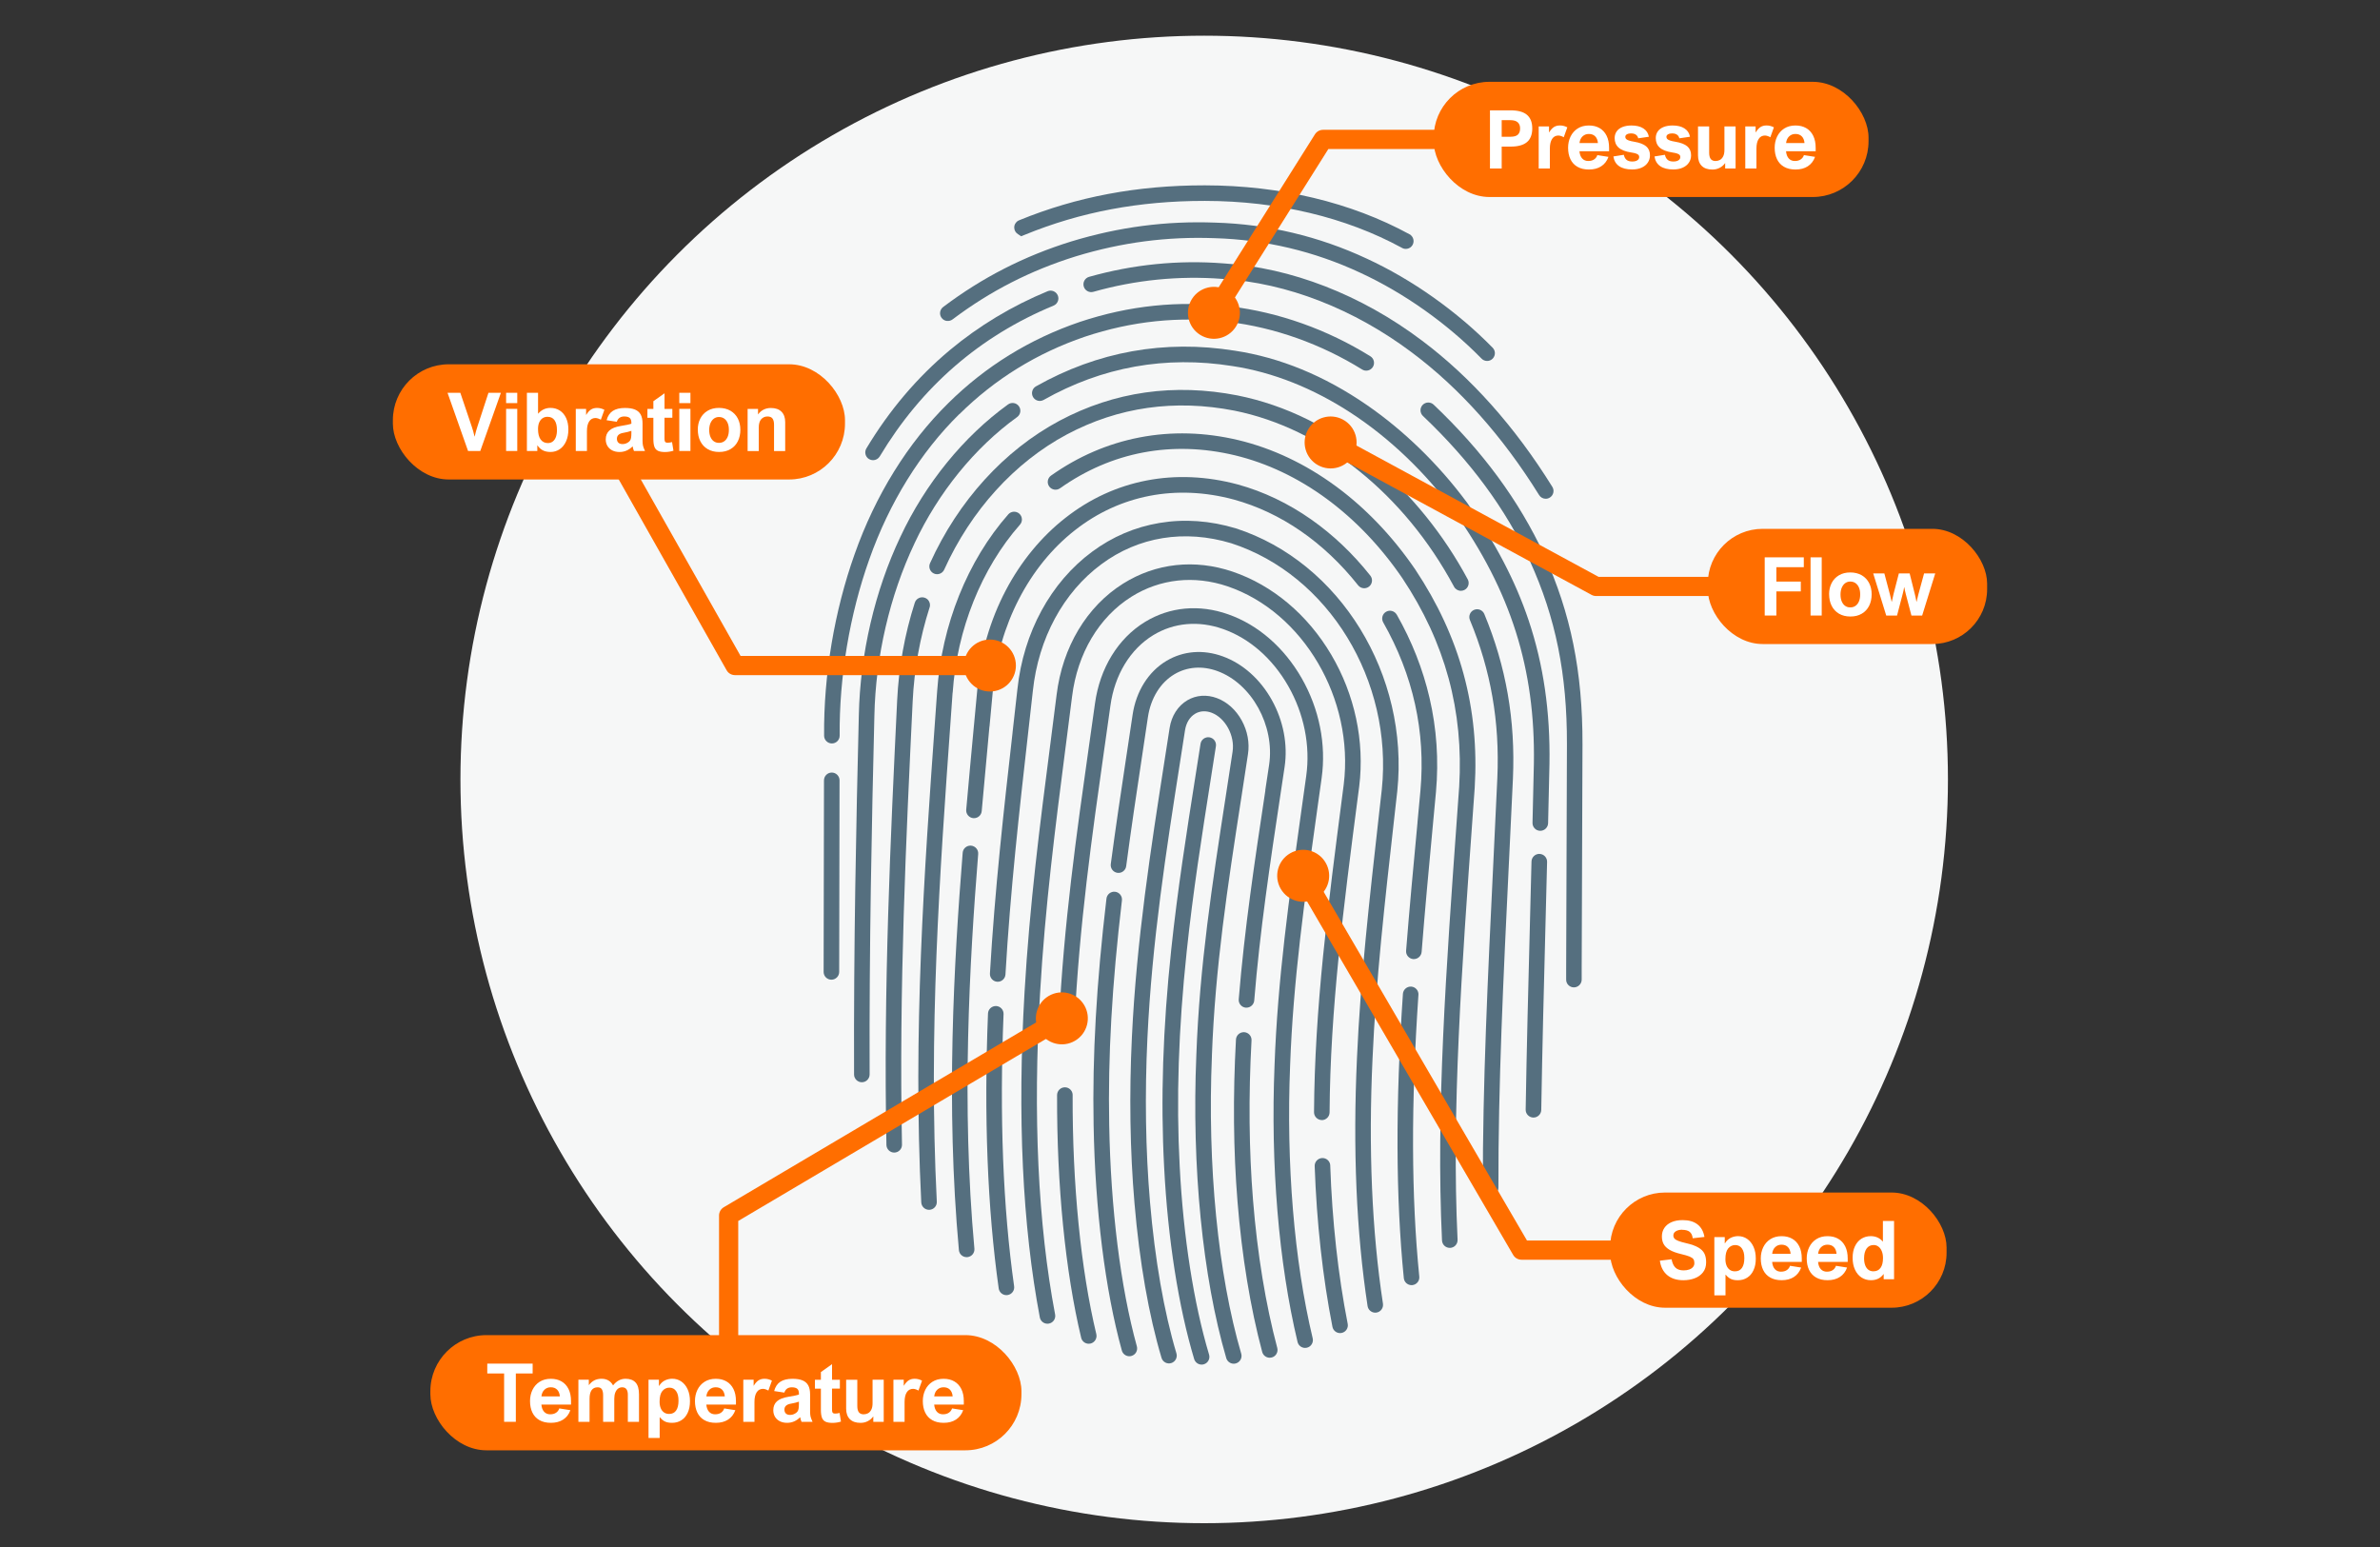 <?xml version="1.0" encoding="UTF-8" standalone="no"?>
<svg xmlns="http://www.w3.org/2000/svg" height="1456" id="improve-processes" viewBox="0 0 800 520" width="2240">
      
  
  <rect x="0" y="0" width="800" height="520" fill="#333333" stroke="none"/>
      
  
  <defs>
            
    
    <style>
      .cls-1 {
        fill: #ff6e00;
      }

      .cls-2 {
        stroke: #ff6e00;
        stroke-linejoin: round;
        stroke-width: 6.45px;
      }

      .cls-2, .cls-3 {
        fill: none;
      }

      .cls-4 {
        fill: #fff;
      }

      .cls-5 {
        fill: #556f7f;
      }

      .cls-6 {
        fill: #f6f7f7;
      }
    </style>
          
  
  </defs>
      
  
  <circle class="cls-6" cx="404.77" cy="262" r="250"/>
      
  
  <g>
            
    
    <path class="cls-5" d="M342.19,78.71l1.06.71,1.29-.53c18.66-7.64,38.37-11.36,60.26-11.36h.31c24.37.04,47.21,5.48,66.07,15.75.41.25.88.38,1.36.38.73,0,1.4-.29,1.9-.82.97-1.03.94-2.67-.07-3.66l-.27-.26-.32-.18c-19.65-10.72-43.39-16.4-68.67-16.44h-.32c-22.55,0-42.87,3.83-62.12,11.7-.13.05-.27.11-.4.18-.86.48-1.38,1.38-1.35,2.36.02.9.5,1.71,1.27,2.17Z"/>
            
    
    <path class="cls-5" d="M318.25,107.86c.69.09,1.38-.08,1.94-.5,12.64-9.53,26.21-16.47,41.48-21.21,15.44-4.7,30.69-6.69,46.64-6.09,16.97.49,33.43,4.39,48.91,11.61,14.69,6.78,29.16,17.02,40.74,28.83.49.53,1.19.83,1.91.83.57,0,1.11-.18,1.57-.52,1.15-.87,1.39-2.51.52-3.66l-.23-.27c-12.03-12.27-27.06-22.91-42.32-29.95-16.12-7.52-33.26-11.59-50.94-12.1-16.52-.62-32.33,1.45-48.35,6.32-15.86,4.92-29.96,12.13-43.09,22.04-.56.42-.92,1.03-1.02,1.73s.08,1.38.5,1.94,1.03.92,1.73,1.02Z"/>
            
    
    <path class="cls-5" d="M477.86,114.4c-20.32-15.31-43.97-24.49-66.6-25.87-15.18-1.18-30.38.35-45.17,4.52-1.39.39-2.2,1.84-1.81,3.23.39,1.39,1.84,2.2,3.23,1.81,14.2-4.01,28.79-5.47,43.41-4.34,21.62,1.31,44.28,10.13,63.79,24.83,16.02,12,30.37,28.09,42.64,47.83.48.77,1.31,1.24,2.22,1.24.49,0,.96-.14,1.38-.4.59-.37,1.01-.95,1.17-1.63s.04-1.38-.33-1.98c-12.62-20.3-27.41-36.87-43.95-49.26Z"/>
            
    
    <path class="cls-5" d="M292.12,154.32c.41.24.87.37,1.34.37.92,0,1.78-.49,2.25-1.27,14.03-23.42,33.69-40.47,58.43-50.69.65-.27,1.15-.77,1.42-1.42.27-.65.27-1.36,0-2-.27-.65-.77-1.15-1.42-1.42-.65-.27-1.36-.27-2,0-12.01,4.96-23.06,11.61-32.83,19.76-10.97,9.15-20.42,20.28-28.09,33.08-.36.6-.46,1.3-.29,1.98s.59,1.25,1.19,1.61Z"/>
            
    
    <path class="cls-5" d="M519.01,186.4c-8.5-18.26-20.64-34.74-37.11-50.38-.51-.48-1.17-.74-1.87-.72-.7.02-1.35.31-1.83.81-.48.51-.74,1.17-.72,1.87.02.7.31,1.35.81,1.83,15.98,15.17,27.74,31.13,35.96,48.77,8.66,19.01,12.51,38.01,12.45,61.62-.07,25.83-.17,52.26-.26,75.58v3.49c-.01.7.25,1.36.75,1.85.49.5,1.15.77,1.85.77h0c1.44,0,2.61-1.17,2.62-2.61v-3.88c.11-24.62.2-50.08.27-75.2.05-24.39-3.94-44.08-12.93-63.82Z"/>
            
    
    <path class="cls-5" d="M322.46,139.24c11.92-11.81,26.12-20.58,42.21-26.06,15.85-5.28,31.6-6.91,48.17-4.99,15.59,1.87,31.16,7.41,45.02,16.01,1.22.76,2.84.38,3.6-.84.37-.59.48-1.3.33-1.98-.16-.68-.57-1.26-1.17-1.63-14.51-9.01-30.82-14.81-47.17-16.77-17.35-2.01-33.86-.3-50.46,5.22-16.86,5.74-31.73,14.93-44.22,27.29-13.62,13.4-24.51,30.96-31.5,50.78-6.79,19.06-10.44,40.74-10.26,61.04.01,1.43,1.19,2.59,2.62,2.59h.02c1.44-.01,2.61-1.2,2.59-2.64-.17-19.71,3.37-40.75,9.96-59.25,6.73-19.08,17.19-35.96,30.25-48.81Z"/>
            
    
    <path class="cls-5" d="M279.59,259.68c-1.44,0-2.61,1.17-2.62,2.61-.06,21.7-.1,43.37-.12,64.4,0,.7.27,1.36.76,1.85.49.49,1.15.77,1.85.77h0c1.44,0,2.62-1.17,2.62-2.62.01-21.03.05-42.69.12-64.39,0-1.44-1.17-2.62-2.62-2.62ZM279.47,329.1h0s0,0,0,0Z"/>
            
    
    <path class="cls-5" d="M517.48,287.02h-.07c-1.41,0-2.58,1.14-2.62,2.55-.17,6.68-.34,13.34-.51,19.97v.09c-.57,21.97-1.11,42.73-1.45,63.36-.01.7.25,1.36.74,1.86.49.5,1.14.79,1.84.8h.04c1.42,0,2.59-1.15,2.62-2.57.34-20.69.88-41.43,1.45-63.4.17-6.63.35-13.28.51-19.97.04-1.44-1.11-2.65-2.55-2.68ZM517.42,287.23h0s0,0,0,0ZM515.45,375.43h0s0,0,0,0Z"/>
            
    
    <path class="cls-5" d="M493.05,168.86l-.03-.04c-9.5-12.79-21.11-24.09-33.58-32.69-14.26-9.83-29.21-15.98-44.43-18.26-23.58-3.75-46.06.29-66.79,12-.61.34-1.05.9-1.23,1.58-.19.67-.1,1.38.24,1.99.71,1.26,2.31,1.7,3.57.99,19.68-11.12,41.01-14.95,63.42-11.39,27.37,4.1,54.55,21.91,74.58,48.87,19.04,26.79,27.3,52.92,26.79,84.74-.13,6.14-.28,12.66-.46,19.93-.02.7.24,1.36.72,1.87.48.51,1.13.79,1.83.81h.07c1.41,0,2.58-1.14,2.62-2.55.18-7.27.33-13.8.46-19.96.28-17.53-2-33.28-6.98-48.16-4.47-13.34-11.27-26.34-20.79-39.73Z"/>
            
    
    <path class="cls-5" d="M307.38,182.67c8.04-17.14,20.29-32.23,34.51-42.48,1.17-.84,1.44-2.48.59-3.65-.84-1.17-2.48-1.44-3.65-.59-14.93,10.77-27.78,26.57-36.18,44.5-8.58,18.07-13.54,39.39-13.97,60.03-.88,35.53-1.76,77.66-1.6,120.69,0,1.44,1.18,2.61,2.62,2.61h0c1.44,0,2.61-1.18,2.61-2.63-.16-42.92.72-85.03,1.6-120.55.41-19.92,5.2-40.49,13.47-57.91Z"/>
            
    
    <path class="cls-5" d="M495.5,204.99c-1.33.55-1.97,2.09-1.41,3.42,7.03,16.9,10.05,34.25,9.22,53.03-.45,9.8-.94,19.94-1.33,28.09-1.87,38.72-3.64,75.29-3.54,109.71,0,1.44,1.18,2.61,2.62,2.61h0c1.44,0,2.61-1.18,2.61-2.62-.09-34.26,1.67-70.76,3.54-109.45l.04-.75c.43-8.93.88-18.17,1.3-27.36.86-19.57-2.29-37.64-9.62-55.27-.55-1.33-2.09-1.97-3.42-1.41Z"/>
            
    
    <path class="cls-5" d="M312.61,189.32c-.59,1.31,0,2.87,1.31,3.46,1.32.6,2.87,0,3.46-1.31,9.01-19.92,23.66-36.06,41.25-45.45,17.31-9.21,36.25-11.9,56.29-7.99,29.55,5.94,57.15,28.06,73.83,59.18.46.85,1.34,1.38,2.31,1.38.43,0,.85-.11,1.23-.31,1.27-.68,1.75-2.27,1.07-3.54-8.04-14.99-18.95-28.5-31.56-39.07-14.1-11.82-29.53-19.48-45.87-22.76-21.26-4.15-41.36-1.29-59.76,8.5-18.61,9.93-34.07,26.94-43.56,47.91Z"/>
            
    
    <path class="cls-5" d="M312.48,204.19c.21-.67.15-1.37-.17-2s-.86-1.08-1.53-1.29c-.66-.21-1.38-.16-2,.17-.62.32-1.08.86-1.29,1.53-3.39,10.58-5.39,21.65-5.93,32.91-2.19,45.35-4.66,96.76-3.6,149.35.03,1.41,1.2,2.56,2.62,2.56h.05c1.44-.03,2.59-1.23,2.56-2.67-1.06-52.41,1.41-103.71,3.59-149,.52-10.79,2.43-21.4,5.68-31.55Z"/>
            
    
    <path class="cls-5" d="M416.3,147.95c-11.27-2.69-22.46-3-33.27-.91-10.61,2.05-20.62,6.36-29.74,12.82-.57.4-.95,1.01-1.07,1.69-.12.69.04,1.38.44,1.95.83,1.18,2.47,1.46,3.65.63,17.37-12.29,37.69-16.12,58.77-11.09,21.68,5.22,41.68,19.91,56.34,41.37,14.36,21.59,20.59,44.5,19.06,70.05l-.7,9.72c-3.67,51.02-7.14,99.22-5.07,142.78.07,1.4,1.21,2.49,2.61,2.49.04,0,.08,0,.13,0,.7-.03,1.34-.34,1.81-.85.47-.52.71-1.19.68-1.89-2.06-43.24,1.4-91.28,5.06-142.17l.7-9.75c1.61-26.74-4.92-50.71-19.95-73.32-15.39-22.54-36.5-38-59.45-43.52Z"/>
            
    
    <path class="cls-5" d="M320.23,232.81c1.44-21.22,9.69-41.8,22.62-56.46.95-1.08.85-2.74-.23-3.69-.52-.46-1.19-.69-1.9-.65-.7.04-1.34.36-1.8.88-13.68,15.51-22.4,37.22-23.92,59.56l-.65,9.06c-3.7,51.87-7.53,105.51-4.68,162.66.07,1.39,1.22,2.49,2.61,2.49.04,0,.09,0,.13,0,1.44-.07,2.56-1.3,2.48-2.74-2.84-56.84.98-110.32,4.67-162.04l.64-9.05Z"/>
            
    
    <path class="cls-5" d="M476.79,334.42c.1-1.44-.99-2.69-2.43-2.79-1.43-.09-2.69.99-2.79,2.43-2.52,37.06-2.42,68.32.3,95.56.14,1.34,1.25,2.36,2.6,2.36.09,0,.17,0,.26-.01,1.43-.14,2.49-1.43,2.34-2.86-2.7-26.95-2.79-57.93-.29-94.69Z"/>
            
    
    <path class="cls-5" d="M469.49,206.61c-.35-.61-.91-1.04-1.58-1.23-.68-.19-1.38-.1-1.99.25-1.25.71-1.69,2.31-.98,3.57,10.08,17.74,14.29,36.75,12.52,56.53-.33,3.6-.67,7.19-1,10.75v.13c-1.4,14.86-2.71,28.89-3.82,42.96-.06.7.16,1.37.62,1.9.45.53,1.09.85,1.78.91.07,0,.14,0,.21,0,1.35,0,2.5-1.06,2.61-2.41,1.1-14.04,2.41-28.05,3.8-42.88.34-3.61.68-7.24,1.02-10.9.96-10.66.23-21.29-2.16-31.59-2.24-9.66-5.95-19.08-11.02-28Z"/>
            
    
    <path class="cls-5" d="M332.61,244.23c.39-4.2.78-8.37,1.17-12.54,1.84-21.47,12.15-41.47,27.59-53.5,15.06-11.82,34-15.48,53.34-10.28,15.83,4.34,30.28,14.31,41.8,28.83.9,1.13,2.55,1.32,3.68.42,1.13-.9,1.32-2.55.42-3.68-5.85-7.38-12.53-13.72-19.85-18.86-7.75-5.44-16.06-9.4-24.68-11.77-20.98-5.64-41.56-1.66-57.94,11.21-8.04,6.26-14.98,14.69-20.07,24.38-5.24,9.97-8.53,21.3-9.51,32.77-.38,4.15-.77,8.32-1.17,12.52l-.02.17c-.86,9.2-1.75,18.72-2.59,28.27-.13,1.44.94,2.71,2.38,2.84.08,0,.15,0,.23,0,1.37,0,2.48-1.03,2.6-2.39.84-9.54,1.73-19.04,2.58-28.24l.02-.17Z"/>
            
    
    <path class="cls-5" d="M326.4,284.25c-.7-.05-1.37.16-1.9.61-.53.45-.86,1.09-.91,1.79-2.93,36.6-5.73,84.85-1.27,133.54.12,1.36,1.24,2.38,2.6,2.38.08,0,.16,0,.24-.01,1.44-.13,2.5-1.41,2.37-2.84-4.42-48.29-1.64-96.26,1.27-132.65.12-1.44-.96-2.7-2.4-2.82Z"/>
            
    
    <path class="cls-5" d="M415.41,177.6c-8.64-2.61-17.27-3.22-25.66-1.82-8.25,1.38-15.87,4.64-22.66,9.68-13.92,10.28-23.07,27.12-25.1,46.18-.54,4.83-1.08,9.69-1.64,14.58v.08c-2.93,25.87-5.95,52.62-7.6,80.93-.08,1.44,1.02,2.68,2.46,2.77,1.44.08,2.68-1.03,2.76-2.46,1.64-28.19,4.65-54.9,7.57-80.73.55-4.9,1.1-9.76,1.64-14.6,1.87-17.62,10.26-33.12,23.01-42.54,12.48-9.28,27.99-11.79,43.66-7.07,32.67,10.57,54.43,46.16,50.62,82.79-.34,3-.67,5.98-1.01,8.96-3.17,28.17-6.17,54.79-7.33,81.17-1.42,30.67-.22,58.76,3.56,83.49.19,1.27,1.3,2.22,2.58,2.22.13,0,.26,0,.4-.03.69-.11,1.3-.47,1.71-1.04.41-.56.58-1.25.48-1.95-3.73-24.39-4.91-52.14-3.5-82.46,1.14-26.2,4.13-52.72,7.3-80.82l1.01-8.98c4.07-39.06-19.25-77.04-54.28-88.36Z"/>
            
    
    <path class="cls-5" d="M337.33,340.88c.03-.7-.22-1.37-.69-1.88-.47-.51-1.12-.81-1.82-.84-1.45-.04-2.66,1.07-2.72,2.51-1.4,34.48-.19,65.58,3.6,92.42.18,1.28,1.29,2.25,2.59,2.25.12,0,.24,0,.37-.03,1.43-.2,2.43-1.53,2.22-2.96-3.75-26.52-4.94-57.3-3.55-91.47Z"/>
            
    
    <path class="cls-5" d="M447.15,391.78c-.02-.7-.32-1.35-.83-1.82-.51-.48-1.15-.72-1.88-.7-1.44.05-2.58,1.26-2.53,2.7.65,18.81,2.71,37.49,5.97,54.03.24,1.22,1.32,2.11,2.56,2.11.17,0,.34-.02.51-.05,1.42-.28,2.34-1.66,2.06-3.07-3.21-16.27-5.24-34.67-5.87-53.2Z"/>
            
    
    <path class="cls-5" d="M444.3,376.51c1.43,0,2.61-1.17,2.62-2.6.21-34.51,4.7-69.12,9.46-105.76l.5-3.83c1.86-15.15-1.49-30.88-9.44-44.32-7.93-13.4-19.69-23.29-33.12-27.85-12.73-4.31-25.8-2.88-36.8,4.02-12.22,7.67-20.37,21.27-22.35,37.32-.68,5.39-1.39,10.9-2.07,16.25l-.11.83c-3.4,26.33-6.91,53.56-8.61,82.99-2.44,41.64-.71,78.4,5.14,109.26.23,1.23,1.31,2.13,2.57,2.13.16,0,.33-.02.49-.05,1.42-.27,2.35-1.64,2.08-3.06-5.77-30.44-7.47-66.77-5.06-107.98,1.69-29.26,5.19-56.39,8.57-82.63l.1-.75c.69-5.38,1.41-10.93,2.09-16.36,1.79-14.48,9.05-26.7,19.94-33.53,9.64-6.05,21.12-7.29,32.33-3.5,25.43,8.64,42.58,37.87,39.05,66.56l-.49,3.81c-4.78,36.8-9.3,71.56-9.5,106.4,0,1.44,1.16,2.62,2.62,2.63Z"/>
            
    
    <path class="cls-5" d="M433.65,358.19c1.02-28.52,4.9-56.11,9.01-85.32l.14-1.02c.48-3.43.97-6.87,1.45-10.33,1.58-11.29-.79-23.2-6.7-33.54-5.93-10.36-14.71-17.99-24.73-21.49-9.69-3.43-19.6-2.53-27.91,2.54-9.08,5.53-15.22,15.54-16.85,27.45-.6,4.34-1.23,8.78-1.85,13.1l-.14.97c-4.19,29.57-8.53,60.14-10.12,93.14-.07,1.44,1.05,2.67,2.49,2.74,1.43.05,2.67-1.05,2.74-2.49,1.58-32.77,5.9-63.22,10.08-92.66l.15-1.02c.61-4.31,1.24-8.74,1.84-13.07,1.42-10.35,6.66-18.98,14.39-23.69,6.94-4.23,15.27-4.96,23.45-2.07,8.84,3.09,16.62,9.89,21.92,19.15,5.33,9.33,7.48,20.07,6.06,30.22-.53,3.8-1.06,7.58-1.59,11.35-4.13,29.35-8.03,57.07-9.06,85.85-1.36,33.46,1.38,66.51,7.73,93.07.28,1.18,1.33,2.01,2.54,2.01h0c.21,0,.41-.02.61-.07.68-.16,1.26-.58,1.62-1.18.37-.6.48-1.3.32-1.98-6.24-26.1-8.93-58.65-7.59-91.65Z"/>
            
    
    <path class="cls-5" d="M360.56,368.1c0-.7-.27-1.36-.76-1.85-.49-.5-1.15-.77-1.86-.77-1.44,0-2.61,1.17-2.62,2.61-.1,30.37,2.77,59.35,8.1,81.58.28,1.18,1.33,2.01,2.54,2.01.2,0,.41-.02.61-.07,1.4-.34,2.27-1.75,1.94-3.16-5.23-21.84-8.06-50.37-7.96-80.34Z"/>
            
    
    <path class="cls-5" d="M421.19,403.46c-1.37-16.87-1.54-34.95-.51-53.75.08-1.44-1.03-2.68-2.47-2.76-.05,0-.09,0-.14,0-1.38,0-2.54,1.08-2.62,2.47-1.05,19.04-.87,37.36.52,54.46,1.46,18.26,4.33,35.74,8.3,50.56.31,1.14,1.34,1.94,2.53,1.94.23,0,.46-.03.68-.09.68-.18,1.24-.61,1.59-1.22s.44-1.31.26-1.99c-3.88-14.52-6.7-31.68-8.14-49.63Z"/>
            
    
    <path class="cls-5" d="M425.34,265.64c-3.62,23.98-7.03,46.64-8.96,70.25-.06.7.16,1.37.61,1.91.45.53,1.09.86,1.78.91.07,0,.14,0,.21,0,1.35,0,2.5-1.06,2.61-2.4,1.91-23.45,5.31-46.03,8.92-69.94.43-2.85.86-5.71,1.29-8.58,1.12-7.52-.41-15.51-4.29-22.48-3.9-7-9.75-12.22-16.46-14.67-6.56-2.4-13.29-1.88-18.94,1.49-6.09,3.62-10.25,10.25-11.41,18.18-.65,4.38-1.32,8.85-1.98,13.19l-.06.37c-1.79,11.87-3.64,24.14-5.29,36.58-.19,1.43.82,2.75,2.25,2.94.7.09,1.38-.09,1.93-.52.56-.43.91-1.04,1-1.73,1.64-12.39,3.48-24.64,5.27-36.49l.05-.33c.66-4.35,1.33-8.84,1.98-13.24.94-6.36,4.18-11.63,8.91-14.44,4.27-2.54,9.4-2.92,14.46-1.07,11.53,4.22,19.32,18.33,17.38,31.47-.43,2.86-.86,5.72-1.3,8.61Z"/>
            
    
    <path class="cls-5" d="M372.84,378.06c-.44-23,.92-46.95,4.28-75.4.17-1.43-.86-2.74-2.29-2.91-1.43-.17-2.74.86-2.91,2.29-3.39,28.69-4.76,52.88-4.32,76.11.51,28.57,3.88,55.5,9.49,75.81.31,1.13,1.35,1.92,2.52,1.92.23,0,.47-.03.7-.1.67-.19,1.24-.62,1.58-1.23.34-.61.43-1.31.25-1.99-5.5-19.9-8.8-46.37-9.3-74.52Z"/>
            
    
    <path class="cls-5" d="M407.36,354.89c1.09-29.79,5.3-57.06,9.76-85.94l.07-.43c.76-4.92,1.54-10.01,2.3-15.04.58-3.77-.16-7.78-2.09-11.3-1.95-3.56-4.91-6.23-8.32-7.51-3.44-1.29-6.98-1.04-9.96.71-3.17,1.86-5.35,5.26-5.97,9.33-.55,3.58-1.11,7.17-1.68,10.78-4.64,29.73-9.44,60.47-11,93.09-.93,19.4-.64,38.2.87,55.85,1.67,19.75,4.82,37.73,9.09,52,.2.67.65,1.22,1.26,1.55.62.33,1.33.4,1.99.2,1.38-.41,2.17-1.88,1.76-3.26-4.17-13.93-7.24-31.54-8.89-50.94-1.49-17.43-1.77-35.99-.86-55.16,1.54-32.35,6.32-62.95,10.95-92.54.56-3.6,1.12-7.19,1.68-10.78.39-2.54,1.61-4.53,3.44-5.61,1.6-.94,3.54-1.05,5.48-.33,4.66,1.75,7.9,7.75,7.07,13.12-.78,5.18-1.59,10.41-2.37,15.48-4.48,29.03-8.72,56.45-9.81,86.51-1.58,37.46,2.08,74.58,10.06,101.84.32,1.11,1.36,1.88,2.51,1.88.25,0,.49-.04.74-.11,1.39-.41,2.18-1.86,1.78-3.25-7.82-26.74-11.41-63.25-9.85-100.17Z"/>
            
    
    <path class="cls-5" d="M396.54,392.08s0,0,0,0c0,0,0,0,0,0-1.2-22.45-.43-46.11,2.36-72.33,2.08-19.76,5.14-39.2,8.1-58.01.57-3.63,1.14-7.27,1.71-10.91.11-.69-.06-1.38-.47-1.95-.41-.56-1.02-.93-1.71-1.04-.69-.11-1.38.06-1.95.47-.56.41-.94,1.02-1.04,1.71-.57,3.64-1.14,7.27-1.72,10.95-2.97,18.86-6.03,38.36-8.13,58.22-2.82,26.49-3.6,50.42-2.38,73.16,0,0,0,0,0,0,1.23,24,4.82,46.9,10.09,64.47.33,1.1,1.36,1.87,2.51,1.87.25,0,.51-.04.75-.11,1.38-.41,2.17-1.88,1.75-3.26-5.15-17.18-8.66-39.64-9.87-63.24Z"/>
          
  
  </g>
      
  
  <g>
            
    
    <rect class="cls-1" height="38.72" rx="18.74" ry="18.74" width="146.16" x="481.92" y="27.5"/>
            
    
    <g>
                  
      
      <rect class="cls-3" height="34.16" width="120.31" x="494.84" y="29.78"/>
                  
      
      <path class="cls-4" d="M515.05,43.1c0,2.11-.6,3.67-1.79,4.67-1.19,1-3.03,1.51-5.51,1.51h-2.98v7.37h-3.94v-19.56h6.91c2.52,0,4.36.51,5.54,1.52,1.17,1.01,1.76,2.51,1.76,4.5ZM510.96,43.16c0-.89-.27-1.57-.8-2.05-.53-.48-1.36-.72-2.48-.72h-2.91v5.58h2.91c1.18,0,2.03-.24,2.53-.71s.75-1.17.75-2.09Z"/>
                  
      
      <path class="cls-4" d="M523.88,45.55c-.95,0-1.68.38-2.17,1.15-.5.76-.75,1.85-.75,3.26v6.69h-3.75v-14.16h3.47v2h.05c.5-.83,1.03-1.42,1.59-1.78s1.24-.54,2.03-.54c.48,0,.92.06,1.31.17.4.11.79.26,1.17.46l-1.2,3.34c-.2-.13-.47-.26-.82-.39-.35-.12-.66-.19-.93-.19Z"/>
                  
      
      <path class="cls-4" d="M533.9,54.11c.79,0,1.44-.18,1.96-.54s.87-.84,1.06-1.43l3.74.59c-.5,1.38-1.31,2.43-2.43,3.16s-2.5,1.09-4.12,1.09c-1.53,0-2.82-.3-3.87-.91-1.05-.6-1.84-1.46-2.36-2.55-.53-1.1-.79-2.39-.79-3.86,0-1.36.27-2.61.82-3.75s1.35-2.05,2.4-2.72,2.3-1.01,3.75-1.01,2.58.29,3.6.87c1.02.58,1.81,1.44,2.37,2.56.56,1.13.84,2.48.84,4.08v1.15h-9.96c.09,1.05.4,1.86.92,2.43.52.57,1.22.85,2.08.85ZM530.91,48.09h6.21c-.09-.99-.4-1.74-.93-2.27-.53-.53-1.24-.79-2.12-.79s-1.54.27-2.12.81c-.58.54-.92,1.29-1.03,2.25Z"/>
                  
      
      <path class="cls-4" d="M548.31,44.83c-.6,0-1.08.11-1.44.31-.37.21-.55.5-.55.86,0,.28.09.51.26.7.17.19.48.37.92.52.44.16,1.06.3,1.85.43,1.8.3,3.12.81,3.98,1.53.85.72,1.28,1.72,1.28,3.02,0,.91-.24,1.72-.72,2.45-.48.72-1.17,1.29-2.08,1.7-.9.41-1.96.61-3.18.61-1.86,0-3.32-.37-4.39-1.11-1.07-.74-1.71-1.83-1.93-3.26l3.51-.56c.16.75.46,1.31.91,1.69.44.38,1.08.57,1.91.57.71,0,1.28-.13,1.71-.4s.64-.64.64-1.11c0-.26-.07-.48-.21-.66-.14-.18-.4-.34-.79-.49-.38-.14-.93-.27-1.64-.37-1.97-.3-3.39-.85-4.28-1.65-.89-.8-1.33-1.87-1.33-3.2,0-.86.23-1.61.68-2.25s1.11-1.13,1.96-1.47c.85-.34,1.86-.51,3.02-.51,1.66,0,2.99.33,4,.99,1.01.66,1.63,1.59,1.84,2.8l-3.58.52c-.11-.52-.37-.93-.78-1.21-.41-.29-.93-.43-1.55-.43Z"/>
                  
      
      <path class="cls-4" d="M562.13,44.83c-.6,0-1.08.11-1.44.31-.37.21-.55.5-.55.86,0,.28.09.51.26.7.17.19.48.37.92.52.44.16,1.06.3,1.85.43,1.8.3,3.12.81,3.98,1.53.85.72,1.28,1.72,1.28,3.02,0,.91-.24,1.72-.72,2.45-.48.72-1.17,1.29-2.08,1.7-.9.41-1.96.61-3.18.61-1.86,0-3.32-.37-4.39-1.11-1.07-.74-1.71-1.83-1.93-3.26l3.51-.56c.16.75.46,1.31.91,1.69.44.38,1.08.57,1.91.57.71,0,1.28-.13,1.71-.4s.64-.64.64-1.11c0-.26-.07-.48-.21-.66-.14-.18-.4-.34-.79-.49-.38-.14-.93-.27-1.64-.37-1.97-.3-3.39-.85-4.28-1.65-.89-.8-1.33-1.87-1.33-3.2,0-.86.23-1.61.68-2.25s1.11-1.13,1.96-1.47c.85-.34,1.86-.51,3.02-.51,1.66,0,2.99.33,4,.99,1.01.66,1.63,1.59,1.84,2.8l-3.58.52c-.11-.52-.37-.93-.78-1.21-.41-.29-.93-.43-1.55-.43Z"/>
                  
      
      <path class="cls-4" d="M576.73,54.11c.46,0,.91-.11,1.35-.33s.81-.61,1.11-1.17c.3-.56.45-1.31.45-2.25v-7.87h3.75v14.16h-3.5v-1.85c-.5.7-1.12,1.24-1.86,1.62-.74.38-1.55.57-2.44.57-1.58,0-2.77-.42-3.6-1.25-.82-.84-1.23-2.01-1.23-3.52v-9.72h3.75v8.85c0,.94.18,1.64.53,2.1.36.45.92.68,1.68.68Z"/>
                  
      
      <path class="cls-4" d="M593.32,45.55c-.95,0-1.68.38-2.17,1.15-.5.76-.75,1.85-.75,3.26v6.69h-3.75v-14.16h3.47v2h.05c.5-.83,1.03-1.42,1.59-1.78s1.24-.54,2.03-.54c.48,0,.92.06,1.31.17.4.11.79.26,1.17.46l-1.2,3.34c-.2-.13-.47-.26-.82-.39-.35-.12-.66-.19-.93-.19Z"/>
                  
      
      <path class="cls-4" d="M603.34,54.11c.79,0,1.44-.18,1.96-.54s.87-.84,1.06-1.43l3.74.59c-.5,1.38-1.31,2.43-2.43,3.16s-2.5,1.09-4.12,1.09c-1.53,0-2.82-.3-3.87-.91-1.05-.6-1.84-1.46-2.36-2.55-.53-1.1-.79-2.39-.79-3.86,0-1.36.27-2.61.82-3.75s1.35-2.05,2.4-2.72,2.3-1.01,3.75-1.01,2.58.29,3.6.87c1.02.58,1.81,1.44,2.37,2.56.56,1.13.84,2.48.84,4.08v1.15h-9.96c.09,1.05.4,1.86.92,2.43.52.57,1.22.85,2.08.85ZM600.35,48.09h6.21c-.09-.99-.4-1.74-.93-2.27-.53-.53-1.24-.79-2.12-.79s-1.54.27-2.12.81c-.58.54-.92,1.29-1.03,2.25Z"/>
                
    
    </g>
          
  
  </g>
      
  
  <g>
            
    
    <rect class="cls-1" height="38.72" rx="18.43" ry="18.43" width="93.89" x="574.05" y="177.76"/>
            
    
    <g>
                  
      
      <rect class="cls-3" height="34.16" width="59.95" x="591.01" y="180.04"/>
                  
      
      <path class="cls-4" d="M597.1,190.65v4.84h8.21v3.3h-8.21v8.11h-3.92v-19.56h13.14v3.31h-9.22Z"/>
                  
      
      <path class="cls-4" d="M608.59,206.9v-19.56h3.75v19.56h-3.75Z"/>
                  
      
      <path class="cls-4" d="M614.82,199.74c0-1.39.28-2.64.85-3.75s1.39-1.98,2.47-2.62,2.34-.95,3.8-.95,2.77.32,3.86.95c1.08.64,1.91,1.51,2.48,2.62.56,1.11.85,2.36.85,3.77s-.28,2.75-.85,3.88-1.39,2.01-2.47,2.64c-1.08.64-2.35.95-3.83.95s-2.75-.32-3.83-.95c-1.08-.64-1.9-1.52-2.47-2.65s-.85-2.43-.85-3.9ZM621.93,195.48c-.62,0-1.18.17-1.67.52-.49.35-.88.85-1.17,1.51-.28.66-.43,1.43-.43,2.32s.13,1.65.4,2.3c.27.65.65,1.16,1.14,1.51.49.35,1.07.53,1.74.53s1.25-.17,1.75-.52c.5-.35.89-.85,1.17-1.51.28-.66.41-1.44.41-2.34s-.13-1.62-.4-2.27-.65-1.15-1.15-1.51c-.5-.36-1.1-.54-1.79-.54Z"/>
                  
      
      <path class="cls-4" d="M635.6,201.21c.12.54.21.9.25,1.07h.05c.22-1.08.42-1.96.59-2.64l1.78-6.89h3.63l1.75,6.99c.2.77.37,1.61.53,2.54h.05c.15-.74.36-1.58.61-2.52l1.91-7.01h3.75l-4.4,14.16h-3.6l-1.89-7.19c-.21-.77-.37-1.54-.51-2.34h-.05c-.13.77-.3,1.55-.51,2.34l-1.88,7.19h-3.63l-4.38-14.16h3.75l1.83,6.91c.1.37.22.89.37,1.55Z"/>
                
    
    </g>
          
  
  </g>
      
  
  <g>
            
    
    <rect class="cls-1" height="38.72" rx="18.48" ry="18.48" width="113.1" x="541.21" y="400.85"/>
            
    
    <g>
                  
      
      <rect class="cls-3" height="34.16" width="84.07" x="555.73" y="403.12"/>
                  
      
      <path class="cls-4" d="M565.42,413.35c-.84,0-1.54.17-2.1.51-.56.34-.85.81-.85,1.43,0,.41.13.76.39,1.05s.7.55,1.32.79c.62.24,1.51.49,2.66.76,1.73.4,3.07.88,4.04,1.45.96.56,1.64,1.24,2.03,2.03.39.79.58,1.76.58,2.93,0,1.35-.35,2.48-1.06,3.38-.71.9-1.64,1.57-2.8,2s-2.42.65-3.8.65c-2.22,0-4.01-.57-5.38-1.7-1.37-1.13-2.21-2.75-2.51-4.87l3.94-.48c.23,1.28.67,2.22,1.31,2.83.64.61,1.56.91,2.74.91.71,0,1.34-.1,1.89-.3.55-.2.97-.48,1.27-.85.3-.37.45-.8.45-1.29,0-.57-.11-1.01-.33-1.33-.22-.32-.64-.61-1.28-.88-.64-.26-1.63-.55-2.98-.87-1.59-.38-2.85-.85-3.78-1.41-.92-.56-1.58-1.21-1.97-1.93-.39-.73-.58-1.58-.58-2.56,0-1.07.27-2.02.82-2.84.55-.83,1.34-1.47,2.39-1.94s2.3-.7,3.76-.7c2.1,0,3.77.48,5.01,1.45,1.24.97,2.01,2.37,2.32,4.21l-3.94.44c-.12-1.01-.48-1.74-1.05-2.18s-1.42-.66-2.52-.66Z"/>
                  
      
      <path class="cls-4" d="M580.07,428.47h-.07v6.94h-3.75v-19.58h3.5v2.08h.07c.49-.82,1.12-1.42,1.9-1.81s1.61-.59,2.5-.59c1.14,0,2.16.31,3.06.93.9.62,1.61,1.5,2.13,2.64s.77,2.46.77,3.98-.25,2.79-.76,3.89c-.51,1.1-1.21,1.94-2.12,2.51-.9.58-1.95.87-3.13.87-.92,0-1.68-.13-2.29-.4-.61-.27-1.22-.75-1.82-1.46ZM583.31,418.5c-.97,0-1.77.38-2.4,1.13-.63.75-.94,1.95-.94,3.6,0,.84.13,1.58.39,2.2s.63,1.09,1.11,1.42,1.04.49,1.7.49c1.03,0,1.82-.38,2.35-1.14.54-.76.81-1.87.81-3.32s-.27-2.45-.81-3.22c-.54-.77-1.28-1.15-2.22-1.15Z"/>
                  
      
      <path class="cls-4" d="M598.67,427.45c.79,0,1.44-.18,1.96-.54s.87-.84,1.06-1.43l3.74.59c-.5,1.38-1.31,2.43-2.43,3.16s-2.5,1.09-4.12,1.09c-1.53,0-2.82-.3-3.87-.91-1.05-.6-1.84-1.46-2.36-2.55-.53-1.1-.79-2.39-.79-3.86,0-1.36.27-2.61.82-3.75s1.35-2.05,2.4-2.72,2.3-1.01,3.75-1.01,2.58.29,3.6.87c1.02.58,1.81,1.44,2.37,2.56.56,1.13.84,2.48.84,4.08v1.15h-9.96c.09,1.05.4,1.86.92,2.43.52.57,1.22.85,2.08.85ZM595.68,421.44h6.21c-.09-.99-.4-1.74-.93-2.27-.53-.53-1.24-.79-2.12-.79s-1.54.27-2.12.81c-.58.54-.92,1.29-1.03,2.25Z"/>
                  
      
      <path class="cls-4" d="M614.11,427.45c.79,0,1.44-.18,1.96-.54s.87-.84,1.06-1.43l3.74.59c-.5,1.38-1.31,2.43-2.43,3.16s-2.5,1.09-4.12,1.09c-1.53,0-2.82-.3-3.87-.91-1.05-.6-1.84-1.46-2.36-2.55-.53-1.1-.79-2.39-.79-3.86,0-1.36.27-2.61.82-3.75s1.35-2.05,2.4-2.72,2.3-1.01,3.75-1.01,2.58.29,3.6.87c1.02.58,1.81,1.44,2.37,2.56.56,1.13.84,2.48.84,4.08v1.15h-9.96c.09,1.05.4,1.86.92,2.43.52.57,1.22.85,2.08.85ZM611.12,421.44h6.21c-.09-.99-.4-1.74-.93-2.27-.53-.53-1.24-.79-2.12-.79s-1.54.27-2.12.81c-.58.54-.92,1.29-1.03,2.25Z"/>
                  
      
      <path class="cls-4" d="M636.67,429.99h-3.5v-1.72h-.05c-.53.71-1.15,1.23-1.85,1.56s-1.5.49-2.4.49c-1.18,0-2.24-.31-3.17-.92-.93-.61-1.66-1.49-2.18-2.63-.53-1.14-.79-2.47-.79-4,0-1.44.25-2.71.76-3.81.51-1.1,1.22-1.95,2.15-2.55.92-.6,1.99-.9,3.2-.9.83,0,1.59.16,2.28.47.69.32,1.27.77,1.75,1.35h.04v-6.91h3.75v19.56ZM629.78,418.5c-1.01,0-1.8.4-2.36,1.19-.56.8-.84,1.88-.84,3.26,0,.92.13,1.71.38,2.37.25.65.61,1.15,1.08,1.5.47.34,1.02.51,1.65.51,1.06,0,1.87-.38,2.42-1.15.56-.76.83-1.86.83-3.3,0-.87-.13-1.64-.4-2.3-.27-.66-.64-1.18-1.12-1.54-.48-.37-1.03-.55-1.64-.55Z"/>
                
    
    </g>
          
  
  </g>
      
  
  <g>
            
    
    <rect class="cls-1" height="38.72" rx="18.77" ry="18.77" width="151.97" x="132.06" y="122.45"/>
            
    
    <g>
                  
      
      <rect class="cls-3" height="34.16" width="120.31" x="147.89" y="124.73"/>
                  
      
      <path class="cls-4" d="M159.51,146.71h.05c.28-1.25.59-2.34.91-3.3l3.72-11.38h4.18l-6.93,19.56h-4.11l-6.9-19.56h4.3l3.84,11.36c.36,1.04.67,2.15.93,3.32Z"/>
                  
      
      <path class="cls-4" d="M170.12,135.5v-3.47h3.75v3.47h-3.75ZM170.12,151.59v-14.16h3.75v14.16h-3.75Z"/>
                  
      
      <path class="cls-4" d="M180.92,139.02c1.1-1.27,2.47-1.91,4.11-1.91,1.17,0,2.2.29,3.12.87.91.58,1.62,1.42,2.13,2.51.51,1.09.77,2.38.77,3.87s-.26,2.85-.78,4-1.23,2.02-2.14,2.64c-.91.61-1.93.92-3.06.92-.99,0-1.83-.17-2.53-.51s-1.32-.9-1.88-1.69h-.05v1.87h-3.5v-19.56h3.75v6.99h.05ZM184.02,140.1c-.62,0-1.17.16-1.65.48s-.85.79-1.12,1.41-.4,1.36-.4,2.22c0,1.55.29,2.72.88,3.52s1.4,1.2,2.44,1.2c.61,0,1.15-.17,1.61-.51.46-.34.81-.84,1.06-1.49.25-.66.37-1.45.37-2.38,0-1.43-.27-2.53-.81-3.3-.54-.77-1.33-1.15-2.38-1.15Z"/>
                  
      
      <path class="cls-4" d="M200.21,140.5c-.95,0-1.68.38-2.17,1.15-.5.76-.75,1.85-.75,3.26v6.69h-3.75v-14.16h3.47v2h.05c.5-.83,1.03-1.42,1.59-1.78s1.24-.54,2.03-.54c.48,0,.92.06,1.31.17.4.11.79.26,1.17.46l-1.2,3.34c-.2-.13-.47-.26-.82-.39-.35-.12-.66-.19-.93-.19Z"/>
                  
      
      <path class="cls-4" d="M216.8,151.59h-3.7c-.19-.41-.34-.93-.45-1.56-1.25,1.26-2.72,1.9-4.4,1.9-.93,0-1.74-.18-2.44-.53-.7-.36-1.25-.86-1.63-1.5-.38-.65-.57-1.38-.57-2.21,0-1.25.41-2.25,1.23-2.99.82-.74,2.08-1.24,3.79-1.51,1.71-.27,2.91-.52,3.6-.77v-.27c0-.83-.2-1.39-.61-1.7-.4-.31-1-.46-1.79-.46-.62,0-1.14.14-1.56.43-.42.28-.73.73-.95,1.35l-3.42-.52c.37-1.42,1.07-2.47,2.08-3.13,1.01-.66,2.37-.99,4.07-.99,1.38,0,2.5.17,3.37.53s1.51.91,1.93,1.67c.42.77.63,1.77.63,3v5.78c0,.68.05,1.24.15,1.69.1.45.33,1.05.68,1.8ZM209.36,145.52c-1.33.27-2,.92-2,1.95,0,.58.17,1.02.49,1.33s.8.47,1.41.47,1.18-.16,1.7-.47c.36-.21.62-.44.79-.67s.3-.55.37-.95.11-.96.11-1.68v-.68c-.66.24-1.61.48-2.87.71Z"/>
                  
      
      <path class="cls-4" d="M226,137.43v2.98h-2.64v6.9c0,.41.03.72.09.93.06.21.16.36.31.44.15.08.37.13.66.13.46,0,.96-.07,1.48-.21l.47,2.9c-.41.13-.86.24-1.36.32-.5.08-1,.12-1.51.12-1,0-1.78-.14-2.34-.41s-.96-.73-1.19-1.35-.35-1.49-.35-2.6v-7.15h-2v-2.98h2v-2.59l3.75-2.66v5.24h2.64Z"/>
                  
      
      <path class="cls-4" d="M228.33,135.5v-3.47h3.75v3.47h-3.75ZM228.33,151.59v-14.16h3.75v14.16h-3.75Z"/>
                  
      
      <path class="cls-4" d="M234.55,144.43c0-1.39.28-2.64.85-3.75s1.39-1.98,2.47-2.62,2.34-.95,3.8-.95,2.77.32,3.86.95c1.08.64,1.91,1.51,2.48,2.62.56,1.11.85,2.36.85,3.77s-.28,2.75-.85,3.88-1.39,2.01-2.47,2.64c-1.08.64-2.35.95-3.83.95s-2.75-.32-3.83-.95c-1.08-.64-1.9-1.52-2.47-2.65s-.85-2.43-.85-3.9ZM241.66,140.17c-.62,0-1.18.17-1.67.52-.49.35-.88.85-1.17,1.51-.28.66-.43,1.43-.43,2.32s.13,1.65.4,2.3c.27.65.65,1.16,1.14,1.51.49.35,1.07.53,1.74.53s1.25-.17,1.75-.52c.5-.35.89-.85,1.17-1.51.28-.66.41-1.44.41-2.34s-.13-1.62-.4-2.27-.65-1.15-1.15-1.51c-.5-.36-1.1-.54-1.79-.54Z"/>
                  
      
      <path class="cls-4" d="M260.18,142.75c0-.91-.17-1.59-.51-2.06s-.9-.7-1.69-.7c-.86,0-1.57.31-2.12.93s-.82,1.56-.81,2.84v7.85h-3.75v-14.16h3.5v1.86c.51-.71,1.13-1.25,1.87-1.62.74-.37,1.55-.55,2.44-.55,1.56,0,2.75.42,3.58,1.25.83.83,1.24,2,1.24,3.5v9.73h-3.75v-8.85Z"/>
                
    
    </g>
          
  
  </g>
      
  
  <g>
            
    
    <rect class="cls-1" height="38.72" rx="18.85" ry="18.85" width="198.68" x="144.66" y="448.78"/>
            
    
    <g>
                  
      
      <rect class="cls-3" height="34.16" width="163.21" x="162.39" y="451.06"/>
                  
      
      <path class="cls-4" d="M173.39,461.67v16.25h-3.94v-16.25h-5.66v-3.31h15.25v3.31h-5.66Z"/>
                  
      
      <path class="cls-4" d="M184.97,475.39c.79,0,1.44-.18,1.96-.54s.87-.84,1.06-1.43l3.74.59c-.5,1.38-1.31,2.43-2.43,3.16s-2.5,1.09-4.12,1.09c-1.53,0-2.82-.3-3.87-.91-1.05-.6-1.84-1.46-2.36-2.55-.53-1.1-.79-2.39-.79-3.86,0-1.36.27-2.61.82-3.75s1.35-2.05,2.4-2.72,2.3-1.01,3.75-1.01,2.58.29,3.6.87c1.02.58,1.81,1.44,2.37,2.56.56,1.13.84,2.48.84,4.08v1.15h-9.96c.09,1.05.4,1.86.92,2.43.52.57,1.22.85,2.08.85ZM181.98,469.37h6.21c-.09-.99-.4-1.74-.93-2.27-.53-.53-1.24-.79-2.12-.79s-1.54.27-2.12.81c-.58.54-.92,1.29-1.03,2.25Z"/>
                  
      
      <path class="cls-4" d="M210.27,463.45c1.48,0,2.6.42,3.37,1.26s1.15,2.17,1.15,4v9.22h-3.75v-9.15c0-.78-.16-1.39-.47-1.82-.31-.43-.79-.64-1.43-.64-.53,0-1,.15-1.4.46s-.71.75-.93,1.33c-.22.58-.33,1.27-.33,2.08v7.74h-3.75v-8.95c0-.84-.14-1.49-.41-1.96s-.75-.7-1.43-.7c-1.81,0-2.72,1.29-2.72,3.87v7.74h-3.75v-14.16h3.5v1.8h.03c.54-.71,1.16-1.24,1.84-1.59.68-.35,1.49-.53,2.4-.53,1.78,0,3.07.74,3.88,2.23.6-.76,1.24-1.32,1.94-1.68.7-.37,1.45-.55,2.26-.55Z"/>
                  
      
      <path class="cls-4" d="M221.81,476.4h-.07v6.94h-3.75v-19.58h3.5v2.08h.07c.49-.82,1.12-1.42,1.9-1.81s1.61-.59,2.5-.59c1.14,0,2.16.31,3.06.93.9.62,1.61,1.5,2.13,2.64s.77,2.46.77,3.98-.25,2.79-.76,3.89c-.51,1.1-1.21,1.94-2.12,2.51-.9.58-1.95.87-3.13.87-.92,0-1.68-.13-2.29-.4-.61-.27-1.22-.75-1.82-1.46ZM225.05,466.43c-.97,0-1.77.38-2.4,1.13-.63.75-.94,1.95-.94,3.6,0,.84.13,1.58.39,2.2s.63,1.09,1.11,1.42,1.04.49,1.7.49c1.03,0,1.82-.38,2.35-1.14.54-.76.81-1.87.81-3.32s-.27-2.45-.81-3.22c-.54-.77-1.28-1.15-2.22-1.15Z"/>
                  
      
      <path class="cls-4" d="M240.41,475.39c.79,0,1.44-.18,1.96-.54s.87-.84,1.06-1.43l3.74.59c-.5,1.38-1.31,2.43-2.43,3.16s-2.5,1.09-4.12,1.09c-1.53,0-2.82-.3-3.87-.91-1.05-.6-1.84-1.46-2.36-2.55-.53-1.1-.79-2.39-.79-3.86,0-1.36.27-2.61.82-3.75s1.35-2.05,2.4-2.72,2.3-1.01,3.75-1.01,2.58.29,3.6.87c1.02.58,1.81,1.44,2.37,2.56.56,1.13.84,2.48.84,4.08v1.15h-9.96c.09,1.05.4,1.86.92,2.43.52.57,1.22.85,2.08.85ZM237.42,469.37h6.21c-.09-.99-.4-1.74-.93-2.27-.53-.53-1.24-.79-2.12-.79s-1.54.27-2.12.81c-.58.54-.92,1.29-1.03,2.25Z"/>
                  
      
      <path class="cls-4" d="M256.52,466.83c-.95,0-1.68.38-2.17,1.15-.5.76-.75,1.85-.75,3.26v6.69h-3.75v-14.16h3.47v2h.05c.5-.83,1.03-1.42,1.59-1.78s1.24-.54,2.03-.54c.48,0,.92.06,1.31.17.4.11.79.26,1.17.46l-1.2,3.34c-.2-.13-.47-.26-.82-.39-.35-.12-.66-.19-.93-.19Z"/>
                  
      
      <path class="cls-4" d="M273.12,477.92h-3.7c-.19-.41-.34-.93-.45-1.56-1.25,1.26-2.72,1.9-4.4,1.9-.93,0-1.74-.18-2.44-.53-.7-.36-1.25-.86-1.63-1.5-.38-.65-.57-1.38-.57-2.21,0-1.25.41-2.25,1.23-2.99.82-.74,2.08-1.24,3.79-1.51,1.71-.27,2.91-.52,3.6-.77v-.27c0-.83-.2-1.39-.61-1.7-.4-.31-1-.46-1.79-.46-.62,0-1.14.14-1.56.43-.42.28-.73.73-.95,1.35l-3.42-.52c.37-1.42,1.07-2.47,2.08-3.13,1.01-.66,2.37-.99,4.07-.99,1.38,0,2.5.17,3.37.53s1.51.91,1.93,1.67c.42.77.63,1.77.63,3v5.78c0,.68.05,1.24.15,1.69.1.45.33,1.05.68,1.8ZM265.67,471.85c-1.33.27-2,.92-2,1.95,0,.58.17,1.02.49,1.33s.8.47,1.41.47,1.18-.16,1.7-.47c.36-.21.62-.44.79-.67s.3-.55.37-.95.11-.96.11-1.68v-.68c-.66.24-1.61.48-2.87.71Z"/>
                  
      
      <path class="cls-4" d="M282.31,463.77v2.98h-2.64v6.9c0,.41.03.72.09.93.06.21.16.36.31.44.15.08.37.13.66.13.46,0,.96-.07,1.48-.21l.47,2.9c-.41.13-.86.24-1.36.32-.5.08-1,.12-1.51.12-1,0-1.78-.14-2.34-.41s-.96-.73-1.19-1.35-.35-1.49-.35-2.6v-7.15h-2v-2.98h2v-2.59l3.75-2.66v5.24h2.64Z"/>
                  
      
      <path class="cls-4" d="M290.39,475.39c.46,0,.91-.11,1.35-.33s.81-.61,1.11-1.17c.3-.56.45-1.31.45-2.25v-7.87h3.75v14.16h-3.5v-1.85c-.5.7-1.12,1.24-1.86,1.62-.74.38-1.55.57-2.44.57-1.58,0-2.77-.42-3.6-1.25-.82-.84-1.23-2.01-1.23-3.52v-9.72h3.75v8.85c0,.94.18,1.64.53,2.1.36.45.92.68,1.68.68Z"/>
                  
      
      <path class="cls-4" d="M306.98,466.83c-.95,0-1.68.38-2.17,1.15-.5.76-.75,1.85-.75,3.26v6.69h-3.75v-14.16h3.47v2h.05c.5-.83,1.03-1.42,1.59-1.78s1.24-.54,2.03-.54c.48,0,.92.06,1.31.17.4.11.79.26,1.17.46l-1.2,3.34c-.2-.13-.47-.26-.82-.39-.35-.12-.66-.19-.93-.19Z"/>
                  
      
      <path class="cls-4" d="M317,475.39c.79,0,1.44-.18,1.96-.54s.87-.84,1.06-1.43l3.74.59c-.5,1.38-1.31,2.43-2.43,3.16s-2.5,1.09-4.12,1.09c-1.53,0-2.82-.3-3.87-.91-1.05-.6-1.84-1.46-2.36-2.55-.53-1.1-.79-2.39-.79-3.86,0-1.36.27-2.61.82-3.75s1.35-2.05,2.4-2.72,2.3-1.01,3.75-1.01,2.58.29,3.6.87c1.02.58,1.81,1.44,2.37,2.56.56,1.13.84,2.48.84,4.08v1.15h-9.96c.09,1.05.4,1.86.92,2.43.52.57,1.22.85,2.08.85ZM314.01,469.37h6.21c-.09-.99-.4-1.74-.93-2.27-.53-.53-1.24-.79-2.12-.79s-1.54.27-2.12.81c-.58.54-.92,1.29-1.03,2.25Z"/>
                
    
    </g>
          
  
  </g>
      
  
  <g>
            
    
    <polyline class="cls-2" points="408.04 105.15 444.73 46.86 484.6 46.86"/>
            
    
    <path class="cls-1" d="M415.43,109.8c-2.57,4.08-7.96,5.31-12.04,2.74-4.08-2.57-5.31-7.96-2.74-12.04,2.57-4.08,7.96-5.31,12.04-2.74,4.08,2.57,5.31,7.96,2.74,12.04Z"/>
          
  
  </g>
      
  
  <g>
            
    
    <polyline class="cls-2" points="447.27 148.72 536.51 197.12 582.32 197.12"/>
            
    
    <path class="cls-1" d="M443.1,156.4c-4.24-2.3-5.81-7.6-3.51-11.84,2.3-4.24,7.6-5.81,11.84-3.51s5.81,7.6,3.51,11.84-7.6,5.81-11.84,3.51Z"/>
          
  
  </g>
      
  
  <g>
            
    
    <polyline class="cls-2" points="438.05 294.37 511.42 420.21 547.29 420.21"/>
            
    
    <path class="cls-1" d="M430.5,298.77c-2.43-4.17-1.02-9.52,3.15-11.94,4.17-2.43,9.52-1.02,11.94,3.15,2.43,4.17,1.02,9.52-3.15,11.94-4.17,2.43-9.52,1.02-11.94-3.15Z"/>
          
  
  </g>
      
  
  <g>
            
    
    <polyline class="cls-2" points="356.92 342.31 244.92 408.57 244.92 455.36"/>
            
    
    <path class="cls-1" d="M352.48,334.79c4.15-2.46,9.51-1.08,11.96,3.07,2.46,4.15,1.08,9.51-3.07,11.96-4.15,2.46-9.51,1.08-11.96-3.07-2.46-4.15-1.08-9.51,3.07-11.96Z"/>
          
  
  </g>
      
  
  <g>
            
    
    <polyline class="cls-2" points="332.75 223.71 247.05 223.71 209.61 157.48"/>
            
    
    <path class="cls-1" d="M332.75,214.98c4.82,0,8.73,3.91,8.73,8.73s-3.91,8.73-8.73,8.73-8.73-3.91-8.73-8.73,3.91-8.73,8.73-8.73Z"/>
          
  
  </g>
    

</svg>
